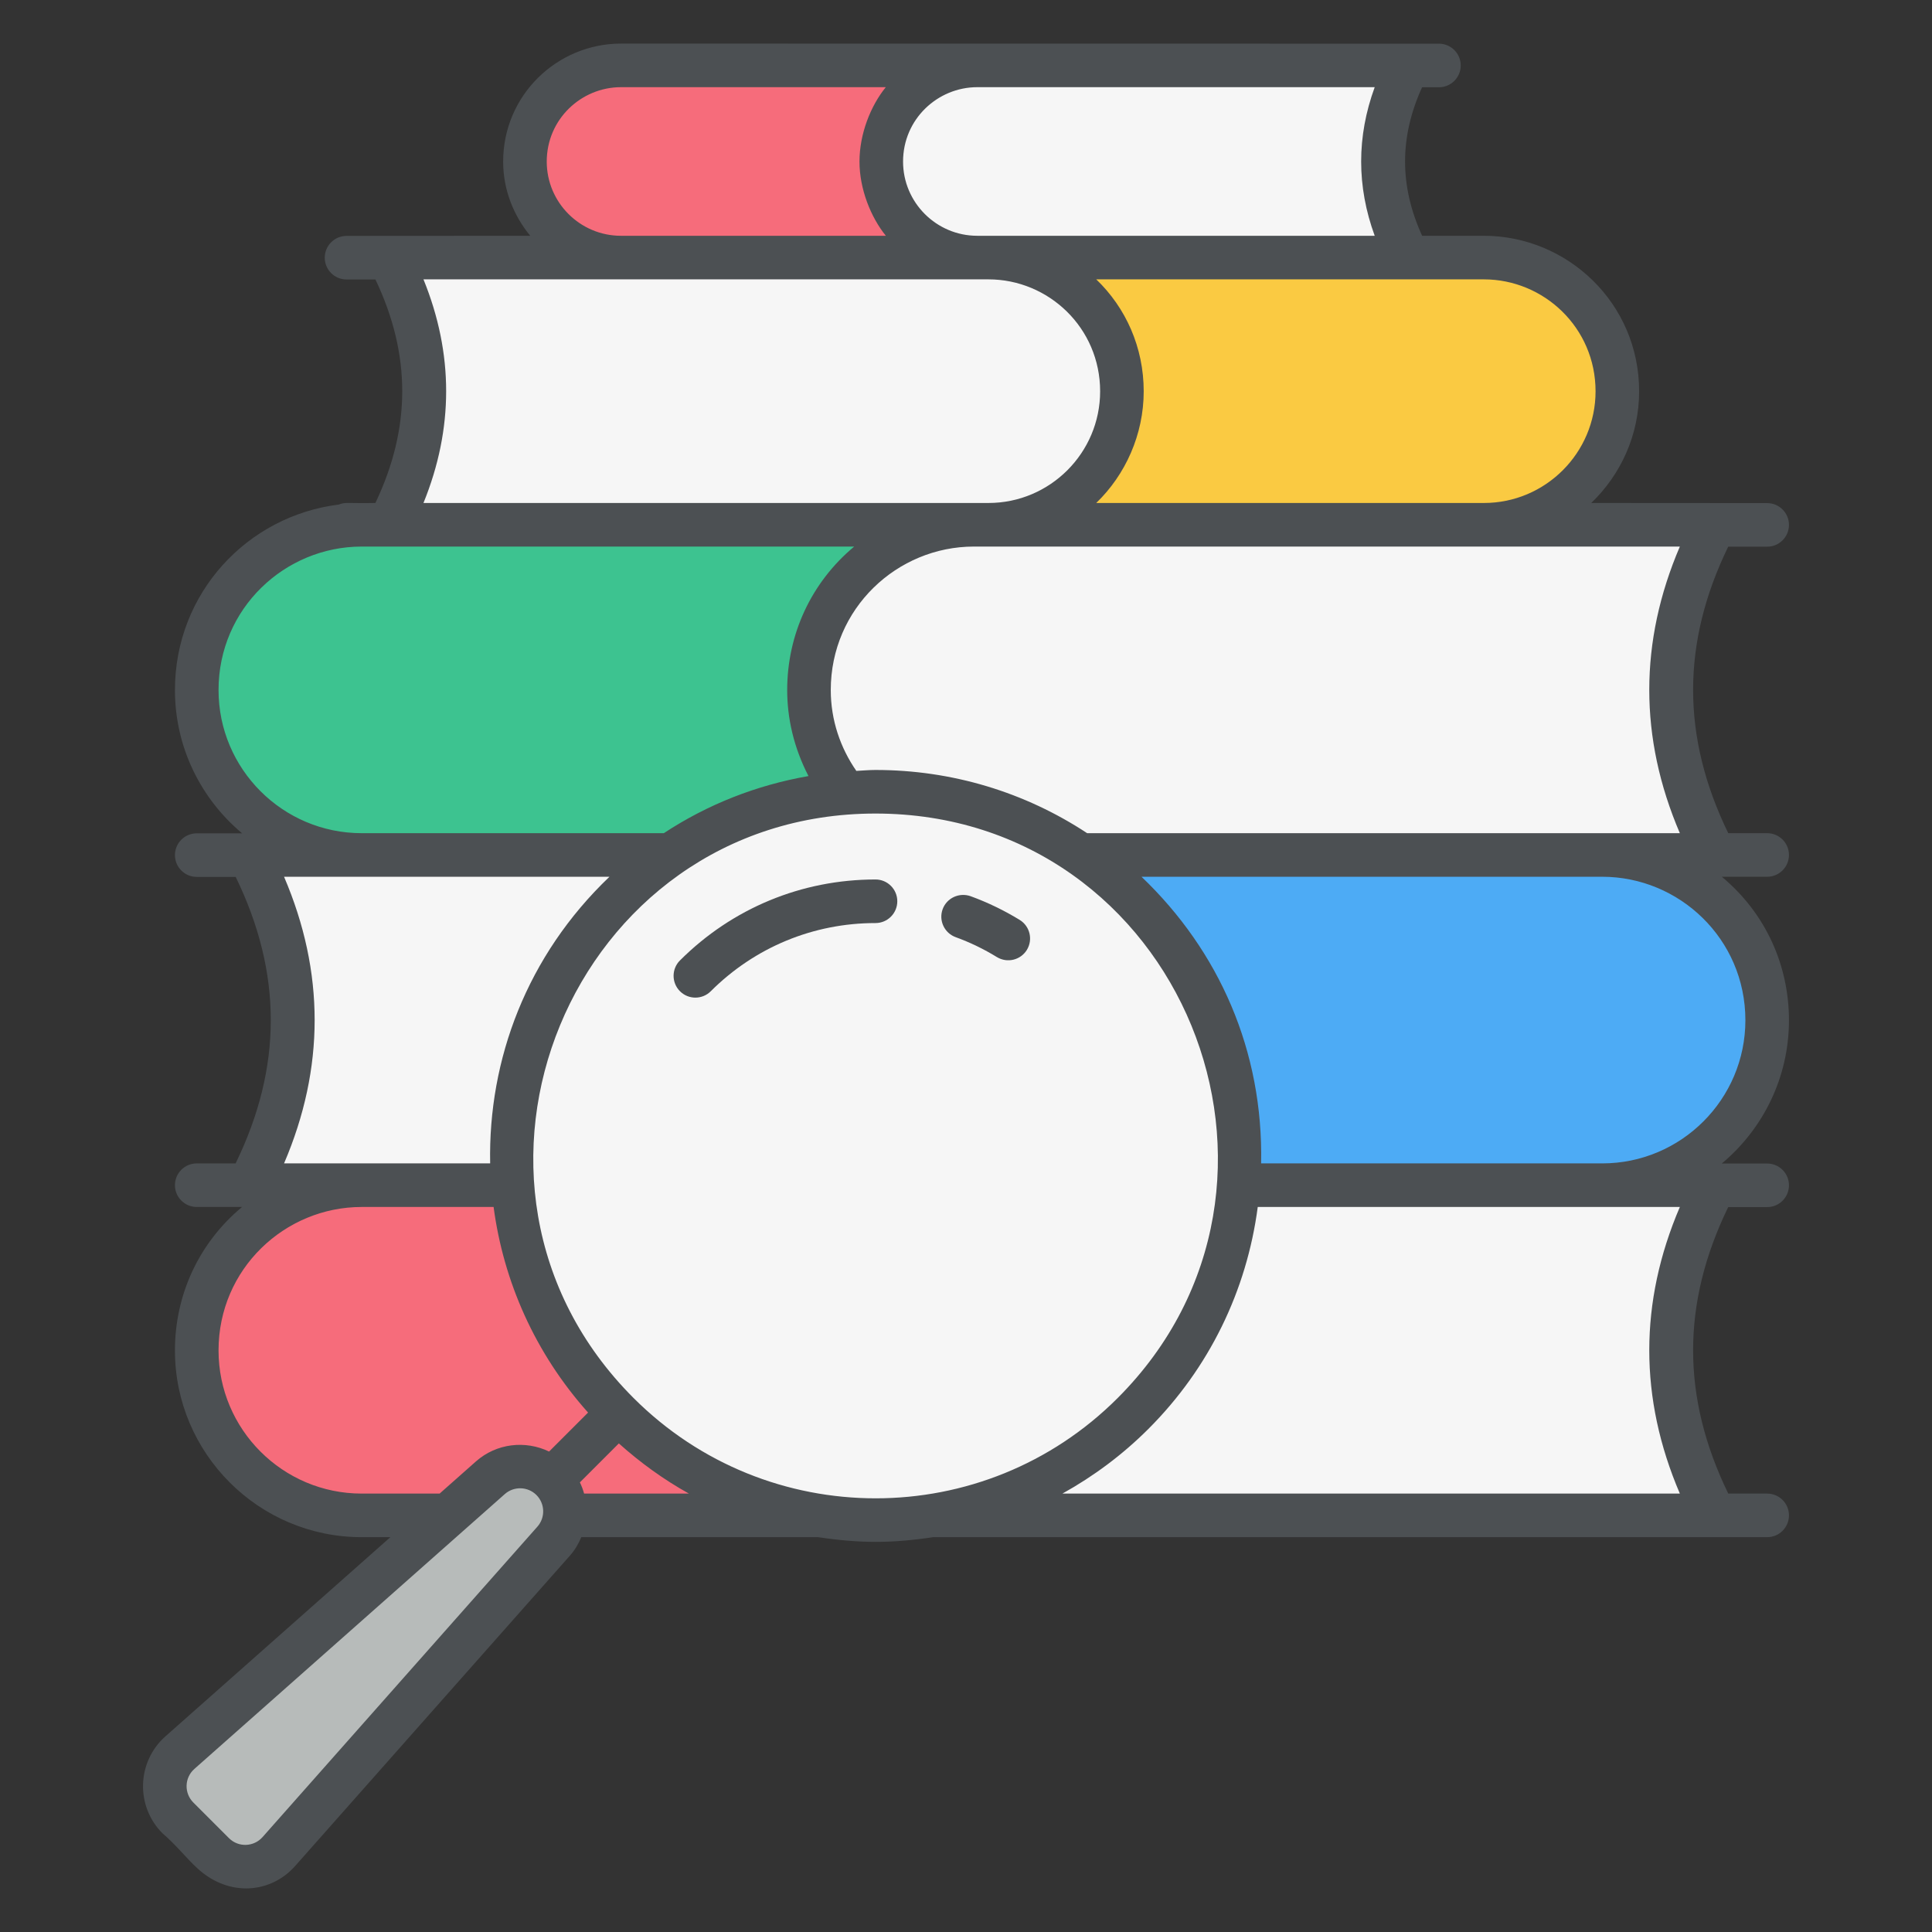 <svg enable-background="new 0 0 512 512" height="512" viewBox="0 0 512 512" width="512" xmlns="http://www.w3.org/2000/svg"><rect x="0" y="0" width="512" height="512" fill="#333333" stroke="none"/><g id="_x34_9_Search_Of_Knowledge"><g><g><path d="m258.094 401.594h-162.25c-24.15 0-43.708-19.558-43.708-43.708 0-12.029 4.866-23.048 12.763-30.944 7.989-7.897 18.824-12.855 30.945-12.855h162.25c-12.121 0-22.956 4.959-30.944 12.855-7.897 7.897-12.764 18.916-12.764 30.944 0 24.149 19.559 43.708 43.708 43.708z" fill="#f66c7b"/><path d="m262.361 314.086h162.25c24.15 0 43.708-19.558 43.708-43.708 0-12.029-4.866-23.048-12.763-30.944-7.989-7.897-18.824-12.855-30.945-12.855h-162.25c12.121 0 22.956 4.959 30.944 12.855 7.897 7.897 12.764 18.916 12.764 30.944 0 24.15-19.558 43.708-43.708 43.708z" fill="#4dabf5"/><path d="m261.954 139.07h131.291c19.542 0 35.368-15.827 35.368-35.368 0-9.734-3.938-18.65-10.328-25.04-6.465-6.39-15.232-10.403-25.04-10.403h-131.291c9.808 0 18.576 4.013 25.04 10.403 6.39 6.39 10.328 15.306 10.328 25.04 0 19.542-15.826 35.368-35.368 35.368z" fill="#faca42"/><path d="m258.986 68.26h-94.428c-14.055 0-25.438-11.383-25.438-25.438 0-7.001 2.832-13.414 7.428-18.009 4.65-4.596 10.956-7.482 18.01-7.482h94.428c-7.054 0-13.36 2.886-18.009 7.482-4.596 4.596-7.428 11.009-7.428 18.009-.001 14.055 11.382 25.438 25.437 25.438z" fill="#f66c7b"/><path d="m258.094 226.578h-162.25c-24.15 0-43.708-19.558-43.708-43.708 0-12.029 4.866-23.048 12.763-30.944 7.989-7.897 18.824-12.855 30.945-12.855h162.25c-12.121 0-22.956 4.959-30.944 12.855-7.897 7.897-12.764 18.916-12.764 30.944 0 24.15 19.559 43.708 43.708 43.708z" fill="#3dc390"/><path d="m258.094 401.594h-162.25c-24.15 0-43.708-19.558-43.708-43.708 0-12.029 4.866-23.048 12.763-30.944 7.989-7.897 18.824-12.855 30.945-12.855h162.25c-12.121 0-22.956 4.959-30.944 12.855-7.897 7.897-12.764 18.916-12.764 30.944 0 24.149 19.559 43.708 43.708 43.708z" fill="#f66c7b"/><g fill="#f6f6f6"><path d="m454.321 401.594h-196.227c-24.15 0-43.708-19.558-43.708-43.708 0-12.029 4.866-23.048 12.764-30.944 7.989-7.897 18.824-12.855 30.944-12.855h196.226c-15.334 29.199-15.334 58.307.001 87.507z"/><path d="m66.135 314.086h196.226c24.15 0 43.708-19.558 43.708-43.708 0-12.029-4.866-23.048-12.764-30.944-7.989-7.897-18.824-12.855-30.944-12.855h-196.226c15.334 29.199 15.334 58.307 0 87.507z"/><path d="m103.169 139.07h158.785c19.542 0 35.368-15.827 35.368-35.368 0-9.734-3.938-18.65-10.328-25.04-6.464-6.39-15.232-10.403-25.04-10.403h-158.785c12.409 23.629 12.409 47.183 0 70.811z"/><path d="m373.188 68.26h-114.202c-14.055 0-25.438-11.383-25.438-25.438 0-7.001 2.832-13.414 7.428-18.009 4.649-4.596 10.955-7.482 18.009-7.482h114.202c-8.923 16.994-8.923 33.934.001 50.929z"/><path d="m454.321 226.578h-196.227c-24.15 0-43.708-19.558-43.708-43.708 0-12.029 4.866-23.048 12.764-30.944 7.989-7.897 18.824-12.855 30.944-12.855h196.226c-15.334 29.199-15.334 58.307.001 87.507z"/><path d="m300.263 374.594c-37.69 37.69-98.769 37.65-136.459-.041s-37.731-98.769-.041-136.459 98.809-37.69 136.499 0 37.691 98.809.001 136.5z"/></g><path d="m146.738 408.405-72.842 82.271c-4.541 5.129-12.466 5.37-17.31.526l-9.429-9.429c-4.844-4.844-4.604-12.769.526-17.31l82.271-72.842c4.707-4.167 11.845-3.951 16.29.495 4.444 4.444 4.661 11.582.494 16.289z" fill="#b7bbba"/></g><g fill="#4c5053"><path d="m43.072 485.854c3.599 3.046 6.261 6.567 9.367 9.388 8.335 7.57 19.379 6.503 25.783-.741l72.842-82.271c1.306-1.476 2.258-3.135 2.985-4.865h62.757c11.173 1.665 19.389 1.661 30.522 0h220.992c3.188 0 5.774-2.586 5.774-5.774s-2.586-5.774-5.774-5.774h-10.312c-12.416-25.504-12.421-50.421-.013-75.925h10.325c3.188 0 5.774-2.586 5.774-5.774s-2.586-5.774-5.774-5.774h-12.023c10.866-9.084 17.797-22.724 17.797-37.962 0-14.308-5.998-28.217-17.793-38.03h12.019c3.188 0 5.774-2.586 5.774-5.774s-2.586-5.774-5.774-5.774h-10.312c-12.416-25.504-12.421-50.421-.013-75.925h10.325c3.188 0 5.774-2.586 5.774-5.774s-2.586-5.774-5.774-5.774c-5.742-.004-49.445-.032-46.622-.03 7.789-7.491 12.69-17.961 12.69-29.594 0-23.456-19.101-41.218-41.143-41.218h-16.365c-6.023-13.205-6.028-26.15-.01-39.361h4.465c3.188 0 5.774-2.586 5.774-5.774s-2.586-5.774-5.774-5.774c-34.524-.004-211.679-.022-216.774-.023-16.928 0-31.218 13.684-31.218 31.271 0 7.489 2.761 14.277 7.175 19.662-.791 0-49.469.031-48.679.03-3.188 0-5.774 2.586-5.774 5.774s2.586 5.774 5.774 5.774h7.656c9.474 19.889 9.47 39.344-.014 59.233-7.533.139-7.885-.298-9.726.421-24.189 3.004-43.39 23.424-43.39 49.15 0 15.242 6.934 28.886 17.805 37.97h-12.031c-3.188 0-5.774 2.586-5.774 5.774s2.586 5.774 5.774 5.774h10.321c12.411 25.508 12.406 50.417-.017 75.925h-10.304c-3.188 0-5.774 2.586-5.774 5.774s2.586 5.774 5.774 5.774h12.013c-11.605 9.658-17.788 23.476-17.788 38.023 0 27.286 22.195 49.481 49.481 49.481h7.613l-59.605 52.774c-7.605 6.738-7.972 18.522-.781 25.713zm111.72-90.038c-.28-1.02-.648-2.009-1.115-2.974l10.323-10.323c5.75 5.147 11.949 9.624 18.566 13.297zm13.092-25.346c-56.805-56.817-16.49-154.872 64.128-154.872 81.086 0 120.815 98.26 64.165 154.91-35.413 35.413-92.819 35.437-128.293-.038zm-92.609-138.12h86.238c-21.866 20.87-32.16 48.379-31.618 75.962h-54.62c10.812-25.24 10.812-50.722 0-75.962zm369.902 163.466h-163.626c8.248-4.581 15.936-10.286 22.791-17.143 16.094-16.086 26.055-36.618 28.972-58.812h111.863c-10.805 25.241-10.805 50.714 0 75.955zm17.368-125.436c0 20.917-17.015 37.932-37.932 37.932h-90.404c.595-29.815-11.125-56.296-31.697-75.962h122.102c20.365 0 37.931 16.428 37.931 38.03zm-17.368-125.534c-10.805 25.241-10.805 50.714 0 75.955h-157.07c-16.521-10.883-35.848-16.752-56.096-16.752-1.705 0-3.382.165-5.073.247-4.229-6.105-6.776-13.453-6.776-21.428 0-21.634 17.595-38.023 37.932-38.023h187.083zm-51.932-70.812c15.862 0 29.594 12.78 29.594 29.669 0 16.316-13.278 29.594-29.594 29.594h-102.737c7.727-7.439 12.586-18.125 12.586-29.594 0-11.63-4.741-22.158-12.579-29.669zm-134.256-50.932h105.323c-4.789 13.098-4.789 26.286 0 39.383h-105.323c-10.842 0-19.669-8.82-19.669-19.662 0-11.262 9.179-19.721 19.669-19.721zm-94.429 0h70.188c-3.98 4.881-6.977 12.338-6.977 19.722 0 7.254 2.996 14.751 6.992 19.662h-70.203c-10.842 0-19.669-8.82-19.669-19.662 0-11.263 9.179-19.722 19.669-19.722zm-52.338 50.932h149.729c15.952 0 29.594 12.864 29.594 29.669 0 16.316-13.278 29.594-29.594 29.594h-149.729c8.015-19.699 8.015-39.564 0-59.263zm-54.308 108.835c0-21.634 17.595-38.023 37.932-38.023h130.519c-11.444 9.55-17.752 23.338-17.752 38.023 0 7.428 1.716 15.193 5.641 22.797-13.724 2.391-26.727 7.491-38.335 15.135h-80.073c-20.917 0-37.932-17.015-37.932-37.932zm37.932 212.947c-20.917 0-37.932-17.015-37.932-37.932 0-21.634 17.595-38.023 37.932-38.023h34.961c2.62 19.707 10.968 38.738 25.036 54.485l-10.331 10.331c-6.247-3.015-13.917-2.22-19.387 2.62l-9.621 8.519zm-44.338 72.97 82.271-72.842c2.42-2.137 6.098-2.03 8.383.256 2.278 2.278 2.391 5.962.256 8.376l-72.842 82.271c-2.289 2.594-6.362 2.819-8.91.271l-9.429-9.429c-2.483-2.484-2.38-6.564.271-8.903z"/><path d="m270.23 243.786c-4.105-2.511-8.481-4.632-13.015-6.286-2.992-1.053-6.308.451-7.406 3.451-1.09 2.992.451 6.308 3.451 7.406 3.805 1.383 7.481 3.158 10.925 5.278 2.813 1.697 6.321.745 7.947-1.902 1.662-2.721.812-6.278-1.902-7.947z"/><path d="m232.019 233.072c-19.564 0-37.97 7.617-51.82 21.451-2.256 2.248-2.256 5.91 0 8.165 2.265 2.265 5.919 2.247 8.165 0 11.662-11.647 27.165-18.068 43.654-18.068 3.188 0 5.774-2.586 5.774-5.774.002-3.188-2.585-5.774-5.773-5.774z"/></g></g></g></svg>